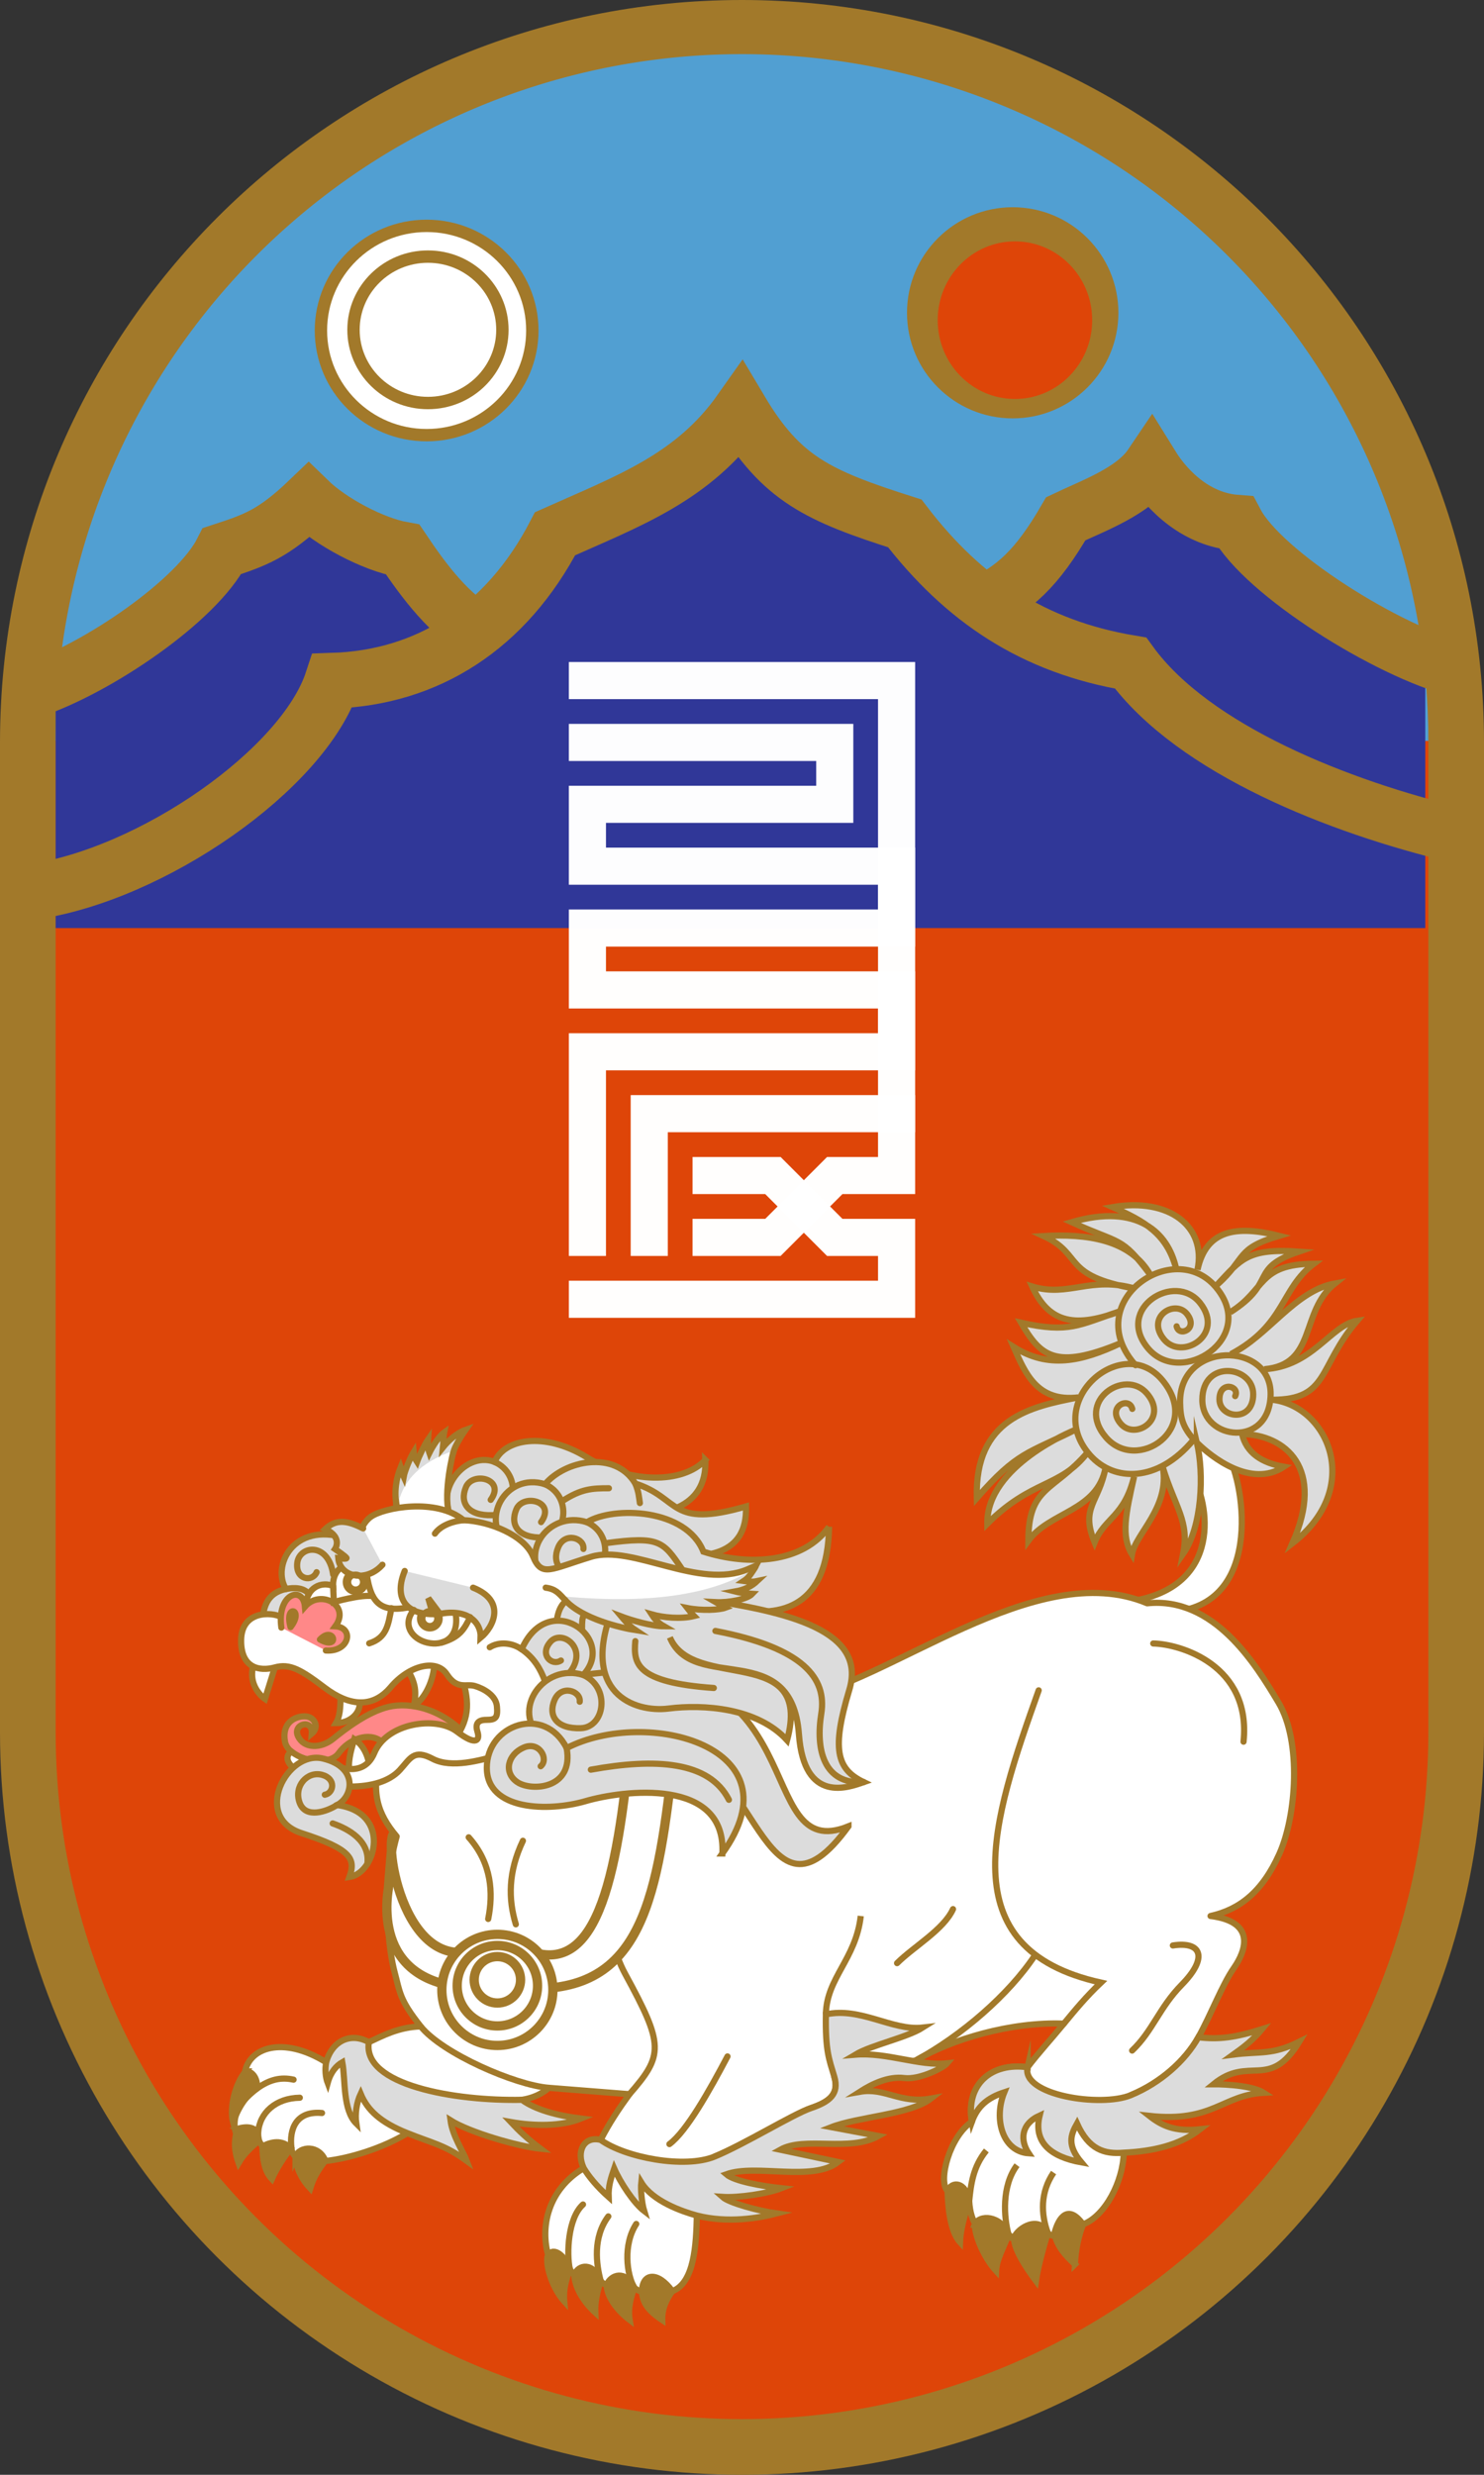 <?xml version="1.0" encoding="UTF-8" standalone="no"?>
<!-- Created with Inkscape (http://www.inkscape.org/) -->

<svg
   xmlns:dc="http://purl.org/dc/elements/1.1/"
   xmlns:cc="http://creativecommons.org/ns#"
   xmlns:rdf="http://www.w3.org/1999/02/22-rdf-syntax-ns#"
   xmlns:svg="http://www.w3.org/2000/svg"
   xmlns="http://www.w3.org/2000/svg"
   xmlns:sodipodi="http://sodipodi.sourceforge.net/DTD/sodipodi-0.dtd"
   xmlns:inkscape="http://www.inkscape.org/namespaces/inkscape"
   width="480"
   height="800"
   viewBox="0 0 480 800"
   id="svg2"
   version="1.1"
   inkscape:version="0.91 r13725"
   sodipodi:docname="Mn coa govisümber aimag.svg">
  <rect x="0" y="0" width="480" height="800" fill="#333333" stroke="none"/>
  <title
     id="title4866">Coat of Arms of Govisümber Aimag</title>
  <defs
     id="defs4">
    <clipPath
       clipPathUnits="userSpaceOnUse"
       id="clipPath4711">
      <path
         style="fill:none;fill-rule:evenodd;stroke:#000000;stroke-width:1px;stroke-linecap:butt;stroke-linejoin:miter;stroke-opacity:1"
         d="m 205.291,610.37 c 115.556,1.693 60.952,-3.81 60.952,-3.81 0,0 31.746,-38.519 32.169,-42.328 0.423,-3.81 -20.317,-108.783 -20.317,-108.783 l -156.614,-5.503 -57.143,65.608 17.778,79.153 45.503,42.751 z"
         id="path4713"
         inkscape:connector-curvature="0" />
    </clipPath>
  </defs>
  <sodipodi:namedview
     id="base"
     pagecolor="#ffffff"
     bordercolor="#666666"
     borderopacity="1.0"
     inkscape:pageopacity="0.0"
     inkscape:pageshadow="2"
     inkscape:zoom="0.83526989"
     inkscape:cx="270.29127"
     inkscape:cy="279.34661"
     inkscape:document-units="px"
     inkscape:current-layer="layer13"
     showgrid="false"
     units="px"
     borderlayer="true"
     inkscape:showpageshadow="false"
     inkscape:object-nodes="true"
     inkscape:snap-nodes="true"
     inkscape:snap-global="false"
     inkscape:snap-grids="false"
     inkscape:snap-to-guides="false"
     inkscape:window-width="1408"
     inkscape:window-height="915"
     inkscape:window-x="304"
     inkscape:window-y="37"
     inkscape:window-maximized="0"
     inkscape:snap-smooth-nodes="true"
     inkscape:snap-intersection-paths="false"
     inkscape:object-paths="false"
     showguides="false" />
  <g
     inkscape:groupmode="layer"
     id="layer2"
     inkscape:label="outline"
     style="display:inline;opacity:1"
     sodipodi:insensitive="true">
    <path
       style="color:#000000;clip-rule:nonzero;display:inline;overflow:visible;visibility:visible;opacity:1;isolation:auto;mix-blend-mode:normal;color-interpolation:sRGB;color-interpolation-filters:linearRGB;solid-color:#000000;solid-opacity:1;fill:#de4508;fill-opacity:1;fill-rule:evenodd;stroke:#a2792a;stroke-width:18;stroke-linecap:butt;stroke-linejoin:miter;stroke-miterlimit:4;stroke-dasharray:none;stroke-dashoffset:0;stroke-opacity:1;color-rendering:auto;image-rendering:auto;shape-rendering:auto;text-rendering:auto;enable-background:accumulate"
       d="m 471,240 c 0,-127.578 -103.422,-231 -231,-231 C 112.422,9 9,112.422 9,240 l 0,320 c 10e-6,82.528 44.028,158.788 115.5,200.052 71.472,41.264 159.528,41.264 231,10e-5 71.472,-41.264 115.5,-117.524 115.5,-200.052 z"
       id="ellipse4149"
       inkscape:connector-curvature="0"
       sodipodi:nodetypes="csscsscc" />
  </g>
  <g
     inkscape:groupmode="layer"
     id="layer3"
     inkscape:label="sky"
     style="display:inline;opacity:1"
     sodipodi:insensitive="true">
    <path
       sodipodi:open="true"
       d="M 18,239.5 A 222,222 0 0 1 240,17.5 222,222 0 0 1 462,239.5"
       sodipodi:end="0"
       sodipodi:start="3.1415927"
       sodipodi:ry="222"
       sodipodi:rx="222.00002"
       sodipodi:cy="239.50002"
       sodipodi:cx="240"
       sodipodi:type="arc"
       style="color:#000000;clip-rule:nonzero;display:inline;overflow:visible;visibility:visible;opacity:1;isolation:auto;mix-blend-mode:normal;color-interpolation:sRGB;color-interpolation-filters:linearRGB;solid-color:#000000;solid-opacity:1;fill:#519fd2;fill-opacity:1;fill-rule:evenodd;stroke:none;stroke-width:18;stroke-linecap:butt;stroke-linejoin:miter;stroke-miterlimit:4;stroke-dasharray:none;stroke-dashoffset:0;stroke-opacity:1;color-rendering:auto;image-rendering:auto;shape-rendering:auto;text-rendering:auto;enable-background:accumulate"
       id="path4152" />
  </g>
  <g
     inkscape:groupmode="layer"
     id="layer4"
     inkscape:label="mountains"
     style="display:inline"
     sodipodi:insensitive="true">
    <path
       style="fill:#303798;fill-opacity:1;fill-rule:evenodd;stroke:none;stroke-width:1px;stroke-linecap:butt;stroke-linejoin:miter;stroke-opacity:1"
       d="m 18,300 443,0 0,-80.19 -89.095,-65.524 -53.333,40 -82.381,-58.095 c 0,0 -80,64.762 -82.381,64.762 -2.381,0 -54.286,-39.048 -54.286,-39.048 L 18,226.19 Z"
       id="path4245"
       inkscape:connector-curvature="0"
       sodipodi:nodetypes="ccccccsccc" />
    <path
       style="fill:none;fill-rule:evenodd;stroke:#a2792a;stroke-width:18;stroke-linecap:butt;stroke-linejoin:miter;stroke-miterlimit:6;stroke-dasharray:none;stroke-opacity:1"
       d="m 156.279,204.963 c -10.851,-5.963 -18.976,-16.852 -25.997,-27.288 -9.574,-1.704 -23.238,-8.934 -30.472,-15.963 -11.351,10.874 -17.294,12.92 -27.969,16.411 -8.035,15.886 -39.998,37.907 -62.049,45.226"
       id="path4158"
       inkscape:connector-curvature="0"
       sodipodi:nodetypes="ccccc" />
    <path
       style="fill:none;fill-rule:evenodd;stroke:#a2792a;stroke-width:18;stroke-linecap:butt;stroke-linejoin:miter;stroke-miterlimit:6;stroke-dasharray:none;stroke-opacity:1"
       d="m 10.108,288.358 c 39.148,-5.538 88.048,-39.768 97.41,-68.308 30.835,-0.968 56.278,-17.186 72.031,-47.523 23.829,-10.649 44.702,-18.121 60.021,-39.845 13.191,22.15 24.995,27.565 53.08,36.51 19.067,24.873 41.726,39.916 73.03,45.152 20.425,28.114 67.933,46.606 105.379,55.552"
       id="path4154"
       inkscape:connector-curvature="0"
       sodipodi:nodetypes="ccccccc" />
    <ellipse
       style="color:#000000;clip-rule:nonzero;display:inline;overflow:visible;visibility:visible;opacity:1;isolation:auto;mix-blend-mode:normal;color-interpolation:sRGB;color-interpolation-filters:linearRGB;solid-color:#000000;solid-opacity:1;fill:#ffffff;fill-opacity:1;fill-rule:evenodd;stroke:#a2792a;stroke-width:4;stroke-linecap:butt;stroke-linejoin:miter;stroke-miterlimit:4;stroke-dasharray:none;stroke-dashoffset:0;stroke-opacity:1;color-rendering:auto;image-rendering:auto;shape-rendering:auto;text-rendering:auto;enable-background:accumulate"
       id="path4167"
       cx="137.995"
       cy="106.84"
       rx="34.19"
       ry="33.83" />
    <ellipse
       ry="34.129"
       rx="34.188"
       cy="101.117"
       cx="327.556"
       id="ellipse4171"
       style="color:#000000;clip-rule:nonzero;display:inline;overflow:visible;visibility:visible;opacity:1;isolation:auto;mix-blend-mode:normal;color-interpolation:sRGB;color-interpolation-filters:linearRGB;solid-color:#000000;solid-opacity:1;fill:#a2792a;fill-opacity:1;fill-rule:evenodd;stroke:none;stroke-width:0.963;stroke-linecap:butt;stroke-linejoin:miter;stroke-miterlimit:4;stroke-dasharray:none;stroke-dashoffset:0;stroke-opacity:1;color-rendering:auto;image-rendering:auto;shape-rendering:auto;text-rendering:auto;enable-background:accumulate" />
    <ellipse
       ry="25.472"
       rx="24.984"
       cy="103.5"
       cx="328.283"
       id="ellipse4173"
       style="color:#000000;clip-rule:nonzero;display:inline;overflow:visible;visibility:visible;opacity:1;isolation:auto;mix-blend-mode:normal;color-interpolation:sRGB;color-interpolation-filters:linearRGB;solid-color:#000000;solid-opacity:1;fill:#de4508;fill-opacity:1;fill-rule:evenodd;stroke:none;stroke-width:1px;stroke-linecap:butt;stroke-linejoin:miter;stroke-miterlimit:4;stroke-dasharray:none;stroke-dashoffset:0;stroke-opacity:1;color-rendering:auto;image-rendering:auto;shape-rendering:auto;text-rendering:auto;enable-background:accumulate" />
    <ellipse
       style="color:#000000;clip-rule:nonzero;display:inline;overflow:visible;visibility:visible;opacity:1;isolation:auto;mix-blend-mode:normal;color-interpolation:sRGB;color-interpolation-filters:linearRGB;solid-color:#000000;solid-opacity:1;fill:none;fill-opacity:1;fill-rule:evenodd;stroke:#a2792a;stroke-width:4;stroke-linecap:butt;stroke-linejoin:miter;stroke-miterlimit:4;stroke-dasharray:none;stroke-dashoffset:0;stroke-opacity:1;color-rendering:auto;image-rendering:auto;shape-rendering:auto;text-rendering:auto;enable-background:accumulate"
       id="path4169"
       cx="138.421"
       cy="106.615"
       rx="24.081"
       ry="23.665" />
    <path
       sodipodi:nodetypes="ccccc"
       inkscape:connector-curvature="0"
       id="path4156"
       d="m 317.175,195.426 c 10.836,-5.116 18.191,-11.548 27.552,-27.735 8.936,-4.26 21.894,-8.845 27.639,-17.364 5.532,8.945 15.055,17.663 27.436,18.616 8.723,16.4 49.12,41.684 71.886,47.434"
       style="fill:none;fill-rule:evenodd;stroke:#a2792a;stroke-width:18;stroke-linecap:butt;stroke-linejoin:miter;stroke-miterlimit:6;stroke-dasharray:none;stroke-opacity:1" />
  </g>
  <g
     inkscape:groupmode="layer"
     id="layer5"
     inkscape:label="text"
     sodipodi:insensitive="true"
     style="display:inline">
    <path
       style="opacity:0.99;fill:none;fill-rule:evenodd;stroke:#ffffff;stroke-width:12;stroke-linecap:square;stroke-linejoin:miter;stroke-miterlimit:4;stroke-dasharray:none;stroke-opacity:1"
       d="m 190,220 100,0 0,160 -20,0 L 250,400 l -20,0"
       id="path4250"
       inkscape:connector-curvature="0"
       sodipodi:nodetypes="cccccc" />
    <path
       style="opacity:0.99;fill:none;fill-rule:evenodd;stroke:#ffffff;stroke-width:12;stroke-linecap:square;stroke-linejoin:miter;stroke-miterlimit:4;stroke-dasharray:none;stroke-opacity:1"
       d="m 190,240 80,0 0,20 -80,0 0,20 100,0 0,20 -100,0 0,20 100,0 0,20 -100,0 L 190,400"
       id="path4252"
       inkscape:connector-curvature="0"
       sodipodi:nodetypes="ccccccccccccc" />
    <path
       style="opacity:0.99;fill:none;fill-rule:evenodd;stroke:#ffffff;stroke-width:12;stroke-linecap:square;stroke-linejoin:miter;stroke-miterlimit:4;stroke-dasharray:none;stroke-opacity:1"
       d="m 210,400 0,-40 80,0"
       id="path4254"
       inkscape:connector-curvature="0"
       sodipodi:nodetypes="ccc" />
    <path
       style="opacity:0.99;fill:none;fill-rule:evenodd;stroke:#ffffff;stroke-width:12;stroke-linecap:square;stroke-linejoin:miter;stroke-miterlimit:4;stroke-dasharray:none;stroke-opacity:1"
       d="m 230,380 20,0 20,20 20,0 0,20 -100,0"
       id="path4256"
       inkscape:connector-curvature="0"
       sodipodi:nodetypes="cccccc" />
  </g>
  <g
     inkscape:groupmode="layer"
     id="layer7"
     inkscape:label="lion"
     style="display:inline">
    <g
       inkscape:groupmode="layer"
       id="layer16"
       inkscape:label="tail"
       style="display:inline;opacity:1"
       sodipodi:insensitive="true">
      <path
         style="display:inline;opacity:1;fill:#ffffff;fill-opacity:1;fill-rule:evenodd;stroke:#a2792a;stroke-width:2;stroke-linecap:butt;stroke-linejoin:miter;stroke-miterlimit:4;stroke-dasharray:none;stroke-opacity:1"
         d="m 379.922,520.953 c 29.387,-2.842 22.387,-43.837 16.506,-51.775 -5.881,-7.939 -15.615,0.434 -10.677,8.066 4.939,7.632 10.636,35.933 -20.474,40.462"
         id="path4614"
         inkscape:connector-curvature="0"
         sodipodi:nodetypes="czzc" />
      <path
         style="display:inline;opacity:1;fill:#dcdcdc;fill-opacity:1;fill-rule:evenodd;stroke:#a2792a;stroke-width:2;stroke-linecap:butt;stroke-linejoin:miter;stroke-miterlimit:10;stroke-dasharray:none;stroke-opacity:1"
         d="m 387.122,466.317 c 4.714,4.714 17.566,14.815 28.148,7.831 -7.196,-1.27 -12.063,-4.444 -13.545,-10.582 13.968,0.212 27.09,11.005 16.296,35.344 23.069,-17.778 11.726,-44.308 -6.475,-46.424 18.413,0 14.729,-10.719 27.428,-25.534 -8.466,1.27 -14.392,14.815 -30.053,15.661 17.143,-1.481 11.429,-18.624 22.857,-27.725 -12.91,2.328 -21.587,16.931 -33.651,22.857 17.778,-9.524 15.931,-21.004 26.821,-29.228 -18.231,0.13 -15.392,8.487 -27.032,15.683 15.42,-9.772 5.808,-14.053 22.195,-19.599 -16.555,-1.155 -18.76,2.498 -26.428,10.71 9.669,-8.677 5.823,-11.638 20.051,-15.825 -13.804,-3.44 -23.57,-2.019 -26.4,10.958 2.866,-13.968 -9.097,-23.377 -27.457,-20.242 10.493,4.641 17.411,8.616 20.473,19.607 -2.551,-11.271 -12.38,-20.982 -33.716,-14.731 15.906,7.281 15.938,4.36 25.462,17.059 -6.561,-11.64 -20.946,-13.363 -34.515,-12.572 13.039,6.011 5.52,12.784 29.647,17.016 -14.603,-4.233 -21.508,2.89 -33.36,-0.708 5.079,11.005 12.831,13.829 28.069,8.115 -12.91,4.233 -16.006,7.081 -31.673,3.595 6.223,10.615 10.933,15.452 32.308,6.563 -12.91,6.138 -23.55,8.305 -34.709,1.27 3.698,8.363 7.535,17.917 20.952,16.296 -15.476,3.023 -33.566,6.744 -32.864,32.548 13.056,-14.946 16.542,-14.426 31.595,-21.939 0,0 -28.507,11.387 -28.207,30.243 14.367,-14.367 23.64,-11.666 32.32,-22.89 -10.925,12.571 -19.039,10.725 -19.039,28.384 6.959,-9.503 22.353,-9.493 24.985,-23.665 -2.156,11.418 -8.245,12.846 -3.55,24.192 3.198,-7.959 9.635,-8.223 12.78,-21.307 -2.718,11.98 -4.295,19.275 -0.697,25.201 1.058,-6.561 12.308,-15.211 9.98,-28.121 4.021,13.122 8.677,17.355 6.561,27.937 6.138,-8.677 6.839,-25.802 4.444,-35.979 z"
         id="path4616"
         inkscape:connector-curvature="0"
         sodipodi:nodetypes="ccccccccccccccccccccccccccccccccccccccc" />
      <path
         style="display:inline;opacity:1;fill:none;fill-rule:evenodd;stroke:#a2792a;stroke-width:2;stroke-linecap:round;stroke-linejoin:miter;stroke-miterlimit:5.44;stroke-dasharray:none;stroke-opacity:1"
         d="m 380.586,428.745 c 0.742,3.605 7.151,0.859 3.351,-3.97 -3.8,-4.829 -13.308,0.754 -7.567,8.049 5.741,7.295 19.971,-1.241 11.826,-11.591 -8.144,-10.35 -27.636,1.764 -16.876,14.612 10.76,12.848 35.758,-3.401 21.966,-19.76 -13.792,-16.359 -44.094,4.968 -25.982,25.232"
         id="path4354-5"
         inkscape:connector-curvature="0"
         sodipodi:nodetypes="czzzzzc" />
      <path
         sodipodi:nodetypes="czzzzsc"
         inkscape:connector-curvature="0"
         id="path4356-0"
         d="m 399.515,451.304 c 1.646,-3.292 -5.088,-5.097 -5.088,1.048 0,6.145 10.925,7.637 10.925,-1.646 0,-9.283 -16.462,-11.374 -16.462,1.796 0,13.17 21.751,15.703 22.087,-1.682 0.336,-17.385 -29.569,-17.323 -29.27,2.58 0.075,4.976 0.804,7.96 4.741,12.298"
         style="display:inline;opacity:1;fill:none;fill-rule:evenodd;stroke:#a2792a;stroke-width:2;stroke-linecap:round;stroke-linejoin:miter;stroke-miterlimit:5.44;stroke-dasharray:none;stroke-opacity:1" />
      <path
         sodipodi:nodetypes="czzzzsc"
         inkscape:connector-curvature="0"
         id="path4356-4-9"
         d="m 366.237,455.434 c -1.048,-4.184 -8.413,-0.65 -3.725,4.813 4.688,5.464 15.541,-1.544 8.458,-9.798 -7.082,-8.255 -23.316,2.445 -13.268,14.156 10.048,11.711 31.321,-2.631 18.356,-18.346 -12.965,-15.715 -38.928,6.656 -23.477,24.126 7.726,8.735 21.957,8.887 33.387,-4.883"
         style="display:inline;opacity:1;fill:none;fill-rule:evenodd;stroke:#a2792a;stroke-width:2;stroke-linecap:round;stroke-linejoin:miter;stroke-miterlimit:5.44;stroke-dasharray:none;stroke-opacity:1" />
    </g>
    <g
       inkscape:groupmode="layer"
       id="layer13"
       inkscape:label="lion"
       style="display:inline;opacity:1"
       sodipodi:insensitive="true">
      <path
         style="fill:#ffffff;fill-opacity:1;fill-rule:evenodd;stroke:#a2792a;stroke-width:2;stroke-linecap:butt;stroke-linejoin:round;stroke-miterlimit:5.44;stroke-dasharray:none;stroke-opacity:1"
         d="m 256.032,549.524 c 31.112,-5.011 78.84,-46.482 115.031,-31.244 21.587,-2.222 34.98,19.53 42.476,32.1 7.496,12.571 5.787,36.597 0.268,48.904 -5.519,12.308 -12.888,17.99 -22.257,20.081 14.8,1.846 11.411,11.252 7.573,16.766 -3.838,5.514 -7.336,14.938 -11.515,22.441 -4.178,7.503 -12.22,14.761 -21.905,18.73 l -2.222,18.571 c -0.224,9.316 -5.991,20.481 -13.175,23.175 0,0 -8.14,6.138 -11.395,2.771 0,0 -10.263,3.667 -12.732,0.412 0,0 -11.808,4.249 -12.69,-10.709 l -6.992,-3.268 c -3.236,-3.191 0.741,-17.757 7.857,-22.381 -2.053,-12.149 6.364,-19.242 18.016,-17.619 3.283,-4.354 7.761,-9.248 11.741,-14.093 -17.173,-0.673 -36.36,5.062 -47.92,11.908 l -26.349,5.2 c 1.682,5.658 -1.556,8.149 -7.46,10.159 -5.904,2.009 -21.585,11.745 -31.27,15.714 l -5.714,19.048 c -0.224,9.316 -0.753,21.751 -7.937,24.444 0,0 -9.088,2.171 -12.342,-1.196 0,0 -8.363,1.126 -10.832,-2.129 0,0 -7.523,1.392 -9.992,-3.883 l -6.833,-3.902 c -2.918,-9.54 -0.211,-21.804 11.349,-28.651 l 5.476,-9.127 c 2.682,-5.315 6.034,-10.29 9.302,-14.773 0,0 -15.326,-1.194 -26.123,-2.068 0,0 -2.821,2.979 -8.657,3.877 l -37.039,10.775 c -8.081,4.939 -18.968,8.193 -26.264,8.979 -3.66,-0.648 -10.892,1.07 -11.224,-4.153 -5.928,-0.451 -10.877,1.855 -10.775,-5.051 0,0 -7.604,1.853 -7.632,-2.525 -0.028,-4.378 2.245,-7.801 7.183,-11.617 l -3.816,-5.387 c 1.347,-7.745 12.122,-11.897 26.264,-3.143 l 13.805,-6.51 c 4.377,-2.02 9.585,-4.873 16.769,-5.097 -6.963,-8.728 -6.714,-11.137 -8.46,-17.592 -1.746,-6.455 -4.396,-25.613 0.683,-43.814 -6.186,-7.35 -8.581,-14.234 -4.989,-26.805"
         id="path4349"
         inkscape:connector-curvature="0"
         sodipodi:nodetypes="ccsscssccccccccccccsccccccccccccccccsccccczcc" />
      <path
         style="display:inline;fill:#dcdcdc;fill-opacity:1;fill-rule:evenodd;stroke:#a2792a;stroke-width:2;stroke-linecap:butt;stroke-linejoin:miter;stroke-miterlimit:10;stroke-dasharray:none;stroke-opacity:1"
         d="m 119.31,660.15 c -2.245,13.918 27.948,19.081 49.497,18.632 4.265,3.143 11.355,5.096 19.081,6.061 -6.285,2.549 -15.04,2.469 -22.672,1.122 2.732,2.918 5.314,5.362 9.653,8.642 -7.185,-0.708 -23.008,-5.3 -29.156,-9.193 0.665,5.089 4.19,10.277 5.261,13.12 -7.043,-5.114 -10.512,-5.513 -19.205,-8.978 -8.693,-3.464 -12.921,-7.417 -15.116,-12.721 -1.308,2.806 -1.876,6.467 -1.406,9.615 -4.426,-4.395 -3.465,-13.961 -4.522,-19.812 -1.86,1.072 -3.745,3.054 -4.738,6.703 -0.705,-1.874 -0.931,-4.493 -0.483,-6.682 1.796,-6.734 7.745,-9.877 13.805,-6.51 z"
         id="path4478"
         inkscape:connector-curvature="0"
         sodipodi:nodetypes="ccccccczcccccc" />
      <path
         style="display:inline;fill:none;fill-rule:evenodd;stroke:#a2792a;stroke-width:2;stroke-linecap:round;stroke-linejoin:miter;stroke-miterlimit:5.44;stroke-dasharray:none;stroke-opacity:1"
         d="m 94.281,694.383 c -0.786,-6.061 1.459,-12.122 9.877,-11.336"
         id="path4181"
         inkscape:connector-curvature="0"
         sodipodi:nodetypes="cc" />
      <path
         sodipodi:nodetypes="cccc"
         inkscape:connector-curvature="0"
         id="path4189"
         d="m 76.846,688.15 c -1.349,4.048 -0.945,7.484 0.324,11.056 1.825,-3.095 3.823,-4.782 6.283,-7.004 0.714,-5.556 -4.544,-4.687 -6.608,-4.052 z"
         style="display:inline;fill:#a2792a;fill-opacity:1;fill-rule:evenodd;stroke:#a2792a;stroke-width:2;stroke-linecap:butt;stroke-linejoin:miter;stroke-miterlimit:5.44;stroke-dasharray:none;stroke-opacity:1" />
      <path
         style="display:inline;fill:#a2792a;fill-opacity:1;fill-rule:evenodd;stroke:#a2792a;stroke-width:2;stroke-linecap:butt;stroke-linejoin:miter;stroke-miterlimit:5.44;stroke-dasharray:none;stroke-opacity:1"
         d="m 84.862,693.864 c 0.11,3.823 0.57,7.904 3.074,10.522 1.601,-3.6 3.767,-6.802 6.115,-9.922 -2.765,-2.918 -6.396,-2.133 -9.189,-0.6 z"
         id="path4191"
         inkscape:connector-curvature="0"
         sodipodi:nodetypes="cccc" />
      <path
         sodipodi:nodetypes="cccc"
         inkscape:connector-curvature="0"
         id="path4193"
         d="m 95.581,697.063 c 0.11,3.823 2.253,7.736 4.758,10.354 1.152,-3.769 2.532,-5.848 4.88,-8.968 -1.979,-5.107 -8.248,-4.77 -9.638,-1.385 z"
         style="display:inline;fill:#a2792a;fill-opacity:1;fill-rule:evenodd;stroke:#a2792a;stroke-width:2;stroke-linecap:butt;stroke-linejoin:miter;stroke-miterlimit:5.44;stroke-dasharray:none;stroke-opacity:1" />
      <path
         style="display:inline;fill:#dcdcdc;fill-opacity:1;fill-rule:evenodd;stroke:#a2792a;stroke-width:2;stroke-linecap:butt;stroke-linejoin:miter;stroke-miterlimit:10;stroke-dasharray:none;stroke-opacity:1"
         d="m 231.111,697.143 c -9.685,3.969 -28.889,0.317 -36.825,-5.397 -5.387,-1.347 -8.033,3.707 -5.476,9.127 1.568,2.649 4.353,6.037 8.058,9.336 -0.151,-3.543 0.764,-6.188 1.796,-9.204 1.984,4.524 6.36,11.181 9.693,13.72 -0.794,-2.619 -1.177,-7.009 -0.939,-9.231 3.651,6.032 13.058,9.347 17.979,10.696 10.102,2.582 20.195,0.786 25.807,-0.673 -5.612,-0.786 -15.309,-3.338 -17.553,-5.358 5.163,0.337 14.465,-1.007 19.067,-2.803 -6.285,-0.673 -15.216,-2.254 -17.797,-4.499 9.692,-3.495 27.718,2.546 36.19,-3.968 l -18.73,-3.968 c 7.946,-4.439 22.318,0.831 31.746,-4.444 l -15.238,-2.857 c 8.642,-3.367 25.592,-4.082 32.214,-9.245 -9.989,1.796 -14.814,-3.643 -23.008,-2.184 4.041,-2.582 9.283,-5.079 14.363,-4.444 5.079,0.635 12.769,-3.415 13.891,-4.762 -9.032,0.979 -19.485,-3.634 -29.717,-2.794 5.275,-3.143 16.649,-5.5 21.812,-8.755 -9.765,1.122 -20.091,-6.734 -31.315,-4.265 -0.197,11.81 1.03,14.441 2.712,20.099 1.682,5.658 -1.556,8.149 -7.46,10.159 -5.904,2.009 -21.585,11.745 -31.27,15.714"
         id="path4199"
         inkscape:connector-curvature="0"
         sodipodi:nodetypes="ccccccccccccccccccsccccssc" />
      <path
         style="display:inline;fill:none;fill-rule:evenodd;stroke:#a2792a;stroke-width:2;stroke-linecap:round;stroke-linejoin:miter;stroke-miterlimit:5.44;stroke-dasharray:none;stroke-opacity:1"
         d="m 184.294,733.426 c -1.032,-4.921 -0.643,-16.363 4.278,-20.807"
         id="path4203"
         inkscape:connector-curvature="0"
         sodipodi:nodetypes="cc" />
      <path
         style="display:inline;fill:none;fill-rule:evenodd;stroke:#a2792a;stroke-width:2;stroke-linecap:round;stroke-linejoin:miter;stroke-miterlimit:5.44;stroke-dasharray:none;stroke-opacity:1"
         d="m 194.286,737.31 c -1.429,-5.317 -2.608,-14.017 2.472,-20.842"
         id="path4205"
         inkscape:connector-curvature="0"
         sodipodi:nodetypes="cc" />
      <path
         style="display:inline;fill:none;fill-rule:evenodd;stroke:#a2792a;stroke-width:2;stroke-linecap:round;stroke-linejoin:miter;stroke-miterlimit:5.44;stroke-dasharray:none;stroke-opacity:1"
         d="m 205.118,739.439 c -2.381,-4.127 -3.692,-13.779 0.673,-20.525"
         id="path4207"
         inkscape:connector-curvature="0"
         sodipodi:nodetypes="cc" />
      <path
         style="display:inline;fill:#a2792a;fill-opacity:1;fill-rule:evenodd;stroke:#a2792a;stroke-width:2;stroke-linecap:butt;stroke-linejoin:miter;stroke-miterlimit:5.44;stroke-dasharray:none;stroke-opacity:1"
         d="m 177.063,729.524 c -0.525,3.664 1.984,10.613 5.442,14.409 -0.363,-4.049 0.674,-6.994 1.788,-10.507 -1.979,-5.107 -5.84,-7.287 -7.23,-3.902 z"
         id="path4209"
         inkscape:connector-curvature="0"
         sodipodi:nodetypes="cccc" />
      <path
         sodipodi:nodetypes="cccc"
         inkscape:connector-curvature="0"
         id="path4211"
         d="m 185.769,735.315 c 0.11,3.823 2.652,8.449 6.78,12.253 -0.159,-3.413 0.624,-6.746 1.737,-10.259 -2.428,-6.117 -7.127,-5.379 -8.517,-1.994 z"
         style="display:inline;fill:#a2792a;fill-opacity:1;fill-rule:evenodd;stroke:#a2792a;stroke-width:2;stroke-linecap:butt;stroke-linejoin:miter;stroke-miterlimit:5.44;stroke-dasharray:none;stroke-opacity:1" />
      <path
         style="display:inline;fill:#a2792a;fill-opacity:1;fill-rule:evenodd;stroke:#a2792a;stroke-width:2;stroke-linecap:butt;stroke-linejoin:miter;stroke-miterlimit:5.44;stroke-dasharray:none;stroke-opacity:1"
         d="m 196.208,738.623 c 0.11,3.823 3.477,8.303 7.447,11.313 -0.636,-3.811 0.35,-6.984 1.463,-10.497 -2.821,-5.724 -7.52,-4.201 -8.91,-0.816 z"
         id="path4213"
         inkscape:connector-curvature="0"
         sodipodi:nodetypes="cccc" />
      <path
         sodipodi:nodetypes="ccccc"
         inkscape:connector-curvature="0"
         id="path4215"
         d="m 207.653,740.549 c 0.11,3.823 2.03,6.412 6.555,9.422 -0.147,-3.713 1.466,-6.946 3.253,-9.336 -4.673,-6.453 -9.652,-5.884 -9.808,-0.086 z"
         style="display:inline;fill:#a2792a;fill-opacity:1;fill-rule:evenodd;stroke:#a2792a;stroke-width:2;stroke-linecap:butt;stroke-linejoin:miter;stroke-miterlimit:5.44;stroke-dasharray:none;stroke-opacity:1" />
      <path
         style="display:inline;fill:#dcdcdc;fill-opacity:1;fill-rule:evenodd;stroke:#a2792a;stroke-width:2;stroke-linecap:butt;stroke-linejoin:miter;stroke-miterlimit:10;stroke-dasharray:none;stroke-opacity:1"
         d="m 332.37,668.255 c -11.652,-1.623 -20.069,5.47 -18.016,17.619 1.814,-5.079 5.17,-7.779 10.476,-9.524 -3.494,8.577 -0.614,19.113 7.899,19.732 -2.69,-4.019 -2.728,-9.362 3.542,-12.219 -2.143,8.81 3.82,13.403 13.503,15.149 -4.603,-5.476 -3.558,-8.755 -1.415,-12.564 3.81,8.413 8.773,9.982 15.122,9.426 9.308,-0.434 18.005,-2.355 24.696,-7.569 -8.256,0.883 -12.451,-1.204 -16.442,-4.336 20.511,2.229 23.673,-6.75 36.984,-7.46 -4.444,-2.857 -16.252,-2.753 -16.252,-2.753 11.647,-9.514 18.047,2.154 27.786,-13.74 -8.95,4.433 -12.728,3.016 -21.339,4.148 3.259,-2.329 6.399,-4.726 9.294,-8.22 -8.812,2.759 -13.994,3.391 -20.6,2.628 -4.178,7.503 -12.22,14.761 -21.905,18.73 -9.685,3.969 -35.397,-1e-5 -33.333,-9.048 z"
         id="path4241"
         inkscape:connector-curvature="0"
         sodipodi:nodetypes="cccccccccccccccccc" />
      <path
         sodipodi:nodetypes="cc"
         inkscape:connector-curvature="0"
         id="path4246"
         d="m 313.489,711.522 c 0.556,-5.556 1.262,-11.125 5.548,-16.363"
         style="display:inline;fill:none;fill-rule:evenodd;stroke:#a2792a;stroke-width:2;stroke-linecap:butt;stroke-linejoin:miter;stroke-miterlimit:5.44;stroke-dasharray:none;stroke-opacity:1" />
      <path
         sodipodi:nodetypes="cc"
         inkscape:connector-curvature="0"
         id="path4248"
         d="m 326.179,722.231 c -1.429,-5.317 -2.302,-15.484 2.778,-22.31"
         style="display:inline;fill:none;fill-rule:evenodd;stroke:#a2792a;stroke-width:2;stroke-linecap:butt;stroke-linejoin:miter;stroke-miterlimit:5.44;stroke-dasharray:none;stroke-opacity:1" />
      <path
         sodipodi:nodetypes="cc"
         inkscape:connector-curvature="0"
         id="path4251"
         d="m 338.911,721.819 c -2.222,-6.032 -2.494,-13.088 1.871,-19.517"
         style="display:inline;fill:none;fill-rule:evenodd;stroke:#a2792a;stroke-width:2;stroke-linecap:butt;stroke-linejoin:miter;stroke-miterlimit:5.44;stroke-dasharray:none;stroke-opacity:1" />
      <path
         sodipodi:nodetypes="cccc"
         inkscape:connector-curvature="0"
         id="path4253"
         d="m 306.497,708.255 c 0.11,3.823 0.555,12.756 4.014,16.552 0.113,-3.414 1.232,-8.205 2.978,-13.284 -1.027,-6.218 -5.602,-6.652 -6.992,-3.268 z"
         style="display:inline;fill:#a2792a;fill-opacity:1;fill-rule:evenodd;stroke:#a2792a;stroke-width:2;stroke-linecap:butt;stroke-linejoin:miter;stroke-miterlimit:5.44;stroke-dasharray:none;stroke-opacity:1" />
      <path
         style="display:inline;fill:#a2792a;fill-opacity:1;fill-rule:evenodd;stroke:#a2792a;stroke-width:2;stroke-linecap:butt;stroke-linejoin:miter;stroke-miterlimit:5.44;stroke-dasharray:none;stroke-opacity:1"
         d="m 315.281,719.125 c 0.11,3.823 3.005,10.672 6.895,14.952 0.158,-3.891 2.889,-8.333 4.003,-11.846 -2.428,-6.117 -9.508,-6.49 -10.898,-3.106 z"
         id="path4255"
         inkscape:connector-curvature="0"
         sodipodi:nodetypes="cccc" />
      <path
         sodipodi:nodetypes="cccc"
         inkscape:connector-curvature="0"
         id="path4257"
         d="m 327.938,723.384 c 0.11,3.823 3.716,9.334 7.129,13.932 0.634,-4.525 2.731,-11.984 3.844,-15.497 -2.821,-5.724 -9.583,-1.82 -10.973,1.565 z"
         style="display:inline;fill:#a2792a;fill-opacity:1;fill-rule:evenodd;stroke:#a2792a;stroke-width:2;stroke-linecap:butt;stroke-linejoin:miter;stroke-miterlimit:5.44;stroke-dasharray:none;stroke-opacity:1" />
      <path
         style="display:inline;fill:#a2792a;fill-opacity:1;fill-rule:evenodd;stroke:#a2792a;stroke-width:2;stroke-linecap:butt;stroke-linejoin:miter;stroke-miterlimit:5.44;stroke-dasharray:none;stroke-opacity:1"
         d="m 347.689,731.956 c 0.171,-4.268 0.99,-8.612 2.618,-12.908 -4.673,-6.453 -7.827,-2.63 -9.278,2.974 1.009,4.255 3.406,6.923 6.661,9.934 z"
         id="path4259"
         inkscape:connector-curvature="0"
         sodipodi:nodetypes="cccc" />
      <path
         style="display:inline;fill:none;fill-rule:evenodd;stroke:#a2792a;stroke-width:2;stroke-linecap:round;stroke-linejoin:miter;stroke-miterlimit:5.44;stroke-dasharray:none;stroke-opacity:1"
         d="m 235.308,664.76 c -5.724,10.853 -13.218,24.227 -18.779,28.334"
         id="path4281"
         inkscape:connector-curvature="0"
         sodipodi:nodetypes="cc" />
      <path
         style="display:inline;fill:none;fill-rule:evenodd;stroke:#a2792a;stroke-width:2;stroke-linecap:round;stroke-linejoin:miter;stroke-miterlimit:5.44;stroke-dasharray:none;stroke-opacity:1"
         d="m 335.957,546.424 c -14.858,41.772 -29.233,83.537 20.145,94.466 -4.797,4.555 -8.255,8.739 -11.991,13.272"
         id="path4279"
         inkscape:connector-curvature="0" />
      <path
         style="display:inline;fill:none;fill-rule:evenodd;stroke:#a2792a;stroke-width:2;stroke-linecap:round;stroke-linejoin:miter;stroke-miterlimit:5.44;stroke-dasharray:none;stroke-opacity:1"
         d="m 402.222,563.016 c 2.54,-24.762 -20.476,-31.587 -29.206,-31.746"
         id="path4296"
         inkscape:connector-curvature="0"
         sodipodi:nodetypes="cc" />
      <path
         style="display:inline;opacity:1;fill:none;fill-rule:evenodd;stroke:#a2792a;stroke-width:2;stroke-linecap:round;stroke-linejoin:miter;stroke-miterlimit:5.44;stroke-dasharray:none;stroke-opacity:1"
         d="m 379.365,628.889 c 9.365,-1.429 11.399,4.001 2.91,12.646 -7.366,7.501 -9.418,14.974 -16.085,21.323"
         id="path4283"
         inkscape:connector-curvature="0"
         sodipodi:nodetypes="csc" />
      <path
         style="display:inline;opacity:1;fill:none;fill-rule:evenodd;stroke:#a2792a;stroke-width:2;stroke-linecap:butt;stroke-linejoin:miter;stroke-miterlimit:5.44;stroke-dasharray:none;stroke-opacity:1"
         d="m 296.19,666.07 c 14.921,-8.095 30.159,-21.308 38.571,-34.007"
         id="path4291"
         inkscape:connector-curvature="0"
         sodipodi:nodetypes="cc" />
      <path
         style="display:inline;fill:none;fill-rule:evenodd;stroke:#a2792a;stroke-width:2;stroke-linecap:round;stroke-linejoin:miter;stroke-miterlimit:5.44;stroke-dasharray:none;stroke-opacity:1"
         d="m 201.27,589.524 c -5.079,14.603 -6.865,34.238 0.952,48.571 12.569,23.045 12.449,26.206 1.365,38.878"
         id="path4269"
         inkscape:connector-curvature="0"
         sodipodi:nodetypes="csc" />
      <path
         style="display:inline;opacity:1;fill:none;fill-rule:evenodd;stroke:#a2792a;stroke-width:2;stroke-linecap:round;stroke-linejoin:miter;stroke-miterlimit:5.44;stroke-dasharray:none;stroke-opacity:1"
         d="M 83.506,689.332 C 83.955,682.935 89.23,678.221 96.975,678.108"
         id="path4183"
         inkscape:connector-curvature="0"
         sodipodi:nodetypes="cc" />
      <path
         style="display:inline;opacity:1;fill:none;fill-rule:evenodd;stroke:#a2792a;stroke-width:2;stroke-linecap:round;stroke-linejoin:miter;stroke-miterlimit:5.44;stroke-dasharray:none;stroke-opacity:1"
         d="m 83.057,675.19 c 4.153,-3.03 7.857,-3.816 11.897,-2.918"
         id="path4185"
         inkscape:connector-curvature="0"
         sodipodi:nodetypes="cc" />
      <path
         style="display:inline;opacity:1;fill:#a2792a;fill-opacity:1;fill-rule:evenodd;stroke:#a2792a;stroke-width:2;stroke-linecap:butt;stroke-linejoin:miter;stroke-miterlimit:5.44;stroke-dasharray:none;stroke-opacity:1"
         d="m 79.465,669.578 c -3.413,3.968 -5.31,11.77 -4.041,16.611 1.349,-4.603 4.458,-9.147 7.632,-11.448 0.397,-2.698 -1.528,-5.401 -3.592,-5.163 z"
         id="path4187"
         inkscape:connector-curvature="0"
         sodipodi:nodetypes="cccc" />
      <path
         style="display:inline;opacity:1;fill:none;fill-rule:evenodd;stroke:#a2792a;stroke-width:2;stroke-linecap:butt;stroke-linejoin:miter;stroke-miterlimit:5.44;stroke-dasharray:none;stroke-opacity:1"
         d="m 177.465,674.904 c -10.797,-0.874 -34.423,-11.123 -41.386,-19.852"
         id="path4273"
         inkscape:connector-curvature="0" />
      <path
         style="display:inline;opacity:1;fill:none;fill-rule:evenodd;stroke:#a2792a;stroke-width:2;stroke-linecap:butt;stroke-linejoin:miter;stroke-miterlimit:5.44;stroke-dasharray:none;stroke-opacity:1"
         d="m 278.413,619.365 c -1.587,13.968 -11.087,19.995 -11.283,31.806"
         id="path4474"
         inkscape:connector-curvature="0" />
      <path
         style="display:inline;opacity:1;fill:none;fill-rule:evenodd;stroke:#a2792a;stroke-width:2;stroke-linecap:round;stroke-linejoin:miter;stroke-miterlimit:5.44;stroke-dasharray:none;stroke-opacity:1"
         d="m 308.254,617.143 c -3.057,6.658 -12.608,12.018 -18.095,17.46"
         id="path4285"
         inkscape:connector-curvature="0"
         sodipodi:nodetypes="cc" />
    </g>
    <g
       inkscape:groupmode="layer"
       id="layer17"
       inkscape:label="medallion"
       style="display:inline"
       sodipodi:insensitive="true">
      <path
         style="color:#000000;font-style:normal;font-variant:normal;font-weight:normal;font-stretch:normal;font-size:medium;line-height:normal;font-family:sans-serif;text-indent:0;text-align:start;text-decoration:none;text-decoration-line:none;text-decoration-style:solid;text-decoration-color:#000000;letter-spacing:normal;word-spacing:normal;text-transform:none;direction:ltr;block-progression:tb;writing-mode:lr-tb;baseline-shift:baseline;text-anchor:start;white-space:normal;clip-rule:nonzero;display:inline;overflow:visible;visibility:visible;opacity:1;isolation:auto;mix-blend-mode:normal;color-interpolation:sRGB;color-interpolation-filters:linearRGB;solid-color:#000000;solid-opacity:1;fill:#ffffff;fill-opacity:1;fill-rule:evenodd;stroke:#a2792a;stroke-width:3;stroke-linecap:butt;stroke-linejoin:round;stroke-miterlimit:4;stroke-dasharray:none;stroke-dashoffset:0;stroke-opacity:1;color-rendering:auto;image-rendering:auto;shape-rendering:auto;text-rendering:auto;enable-background:accumulate"
         d="m 217.109,574.148 -14.417,0.075 c -4.987,44.397 -13.929,70.327 -40.312,51.525 -28.766,20.994 -38.045,-25.516 -35.367,-32.486 l -1.408,17.299 c -1.609,10.347 -1.286,35.763 37.354,31.624 41.779,5.387 48.763,-21.659 54.15,-68.038 z"
         id="path4630"
         inkscape:connector-curvature="0"
         sodipodi:nodetypes="ccccccc" />
      <circle
         style="color:#000000;clip-rule:nonzero;display:inline;overflow:visible;visibility:visible;opacity:1;isolation:auto;mix-blend-mode:normal;color-interpolation:sRGB;color-interpolation-filters:linearRGB;solid-color:#000000;solid-opacity:1;fill:#ffffff;fill-opacity:1;fill-rule:evenodd;stroke:#a2792a;stroke-width:3;stroke-linecap:butt;stroke-linejoin:miter;stroke-miterlimit:4;stroke-dasharray:none;stroke-dashoffset:0;stroke-opacity:1;color-rendering:auto;image-rendering:auto;shape-rendering:auto;text-rendering:auto;enable-background:accumulate"
         id="path4628"
         cx="160.874"
         cy="643.259"
         r="17.958" />
      <circle
         r="13"
         cy="641.901"
         cx="160.874"
         id="circle4640"
         style="color:#000000;clip-rule:nonzero;display:inline;overflow:visible;visibility:visible;opacity:1;isolation:auto;mix-blend-mode:normal;color-interpolation:sRGB;color-interpolation-filters:linearRGB;solid-color:#000000;solid-opacity:1;fill:#ffffff;fill-opacity:1;fill-rule:evenodd;stroke:#a2792a;stroke-width:3;stroke-linecap:butt;stroke-linejoin:miter;stroke-miterlimit:4;stroke-dasharray:none;stroke-dashoffset:0;stroke-opacity:1;color-rendering:auto;image-rendering:auto;shape-rendering:auto;text-rendering:auto;enable-background:accumulate" />
      <circle
         style="color:#000000;clip-rule:nonzero;display:inline;overflow:visible;visibility:visible;opacity:1;isolation:auto;mix-blend-mode:normal;color-interpolation:sRGB;color-interpolation-filters:linearRGB;solid-color:#000000;solid-opacity:1;fill:#ffffff;fill-opacity:1;fill-rule:evenodd;stroke:#a2792a;stroke-width:3;stroke-linecap:butt;stroke-linejoin:miter;stroke-miterlimit:4;stroke-dasharray:none;stroke-dashoffset:0;stroke-opacity:1;color-rendering:auto;image-rendering:auto;shape-rendering:auto;text-rendering:auto;enable-background:accumulate"
         id="circle4642"
         cx="160.874"
         cy="639.989"
         r="7.5" />
    </g>
    <g
       inkscape:groupmode="layer"
       id="layer21"
       inkscape:label="head"
       style="display:inline;opacity:1"
       sodipodi:insensitive="true">
      <path
         style="fill:#dcdcdc;fill-opacity:1;fill-rule:evenodd;stroke:#a2792a;stroke-width:2;stroke-linecap:round;stroke-linejoin:miter;stroke-miterlimit:4.24;stroke-dasharray:none;stroke-opacity:1"
         d="m 177.355,511.958 26.243,3.598 -3.81,36.19 -20.431,-2.182"
         id="path4800"
         inkscape:connector-curvature="0" />
      <path
         style="fill:#dcdcdc;fill-opacity:1;fill-rule:evenodd;stroke:#a2792a;stroke-width:2;stroke-linecap:round;stroke-linejoin:miter;stroke-miterlimit:4.24;stroke-dasharray:none;stroke-opacity:1"
         d="m 228.148,471.958 c -7.407,7.831 -24.522,7.621 -38.307,-0.847 -13.784,-8.468 -26.878,-5.926 -29.841,1.481 -10.159,-4.021 -21.799,11.64 -11.429,20.741 10.37,9.101 19.894,-9.524 19.894,-9.524 0,0 60.952,19.894 59.683,-11.852 z"
         id="path4778"
         inkscape:connector-curvature="0"
         sodipodi:nodetypes="czczcc" />
      <path
         style="fill:none;fill-rule:evenodd;stroke:#a2792a;stroke-width:2;stroke-linecap:round;stroke-linejoin:miter;stroke-miterlimit:4.24;stroke-dasharray:none;stroke-opacity:1"
         d="m 160,472.593 c 8.906,3.995 7.008,16.932 -0.772,17.205 -7.78,0.273 -10.68,-3.923 -8.515,-9.09 2.166,-5.167 12.942,-2.638 8.004,4.128"
         id="path4784"
         inkscape:connector-curvature="0"
         sodipodi:nodetypes="czzc" />
      <path
         sodipodi:nodetypes="ccczcc"
         inkscape:connector-curvature="0"
         id="path4780"
         d="m 241.27,486.984 c -24.974,7.196 -21.136,-2.749 -35.767,-7.407 -6.589,-11.007 -22.857,-7.407 -29.206,0.212 -12.698,-4.021 -21.799,11.64 -11.429,20.741 10.37,9.101 20.529,-7.196 20.529,-7.196 0,0 57.143,25.397 55.873,-6.349 z"
         style="fill:#dcdcdc;fill-opacity:1;fill-rule:evenodd;stroke:#a2792a;stroke-width:2;stroke-linecap:round;stroke-linejoin:miter;stroke-miterlimit:4.24;stroke-dasharray:none;stroke-opacity:1" />
      <path
         sodipodi:nodetypes="czzc"
         inkscape:connector-curvature="0"
         id="path4786"
         d="m 176.296,479.788 c 8.906,3.995 7.008,16.932 -0.772,17.205 -7.78,0.273 -10.68,-3.923 -8.515,-9.09 2.166,-5.167 12.942,-2.638 8.004,4.128"
         style="fill:none;fill-rule:evenodd;stroke:#a2792a;stroke-width:2;stroke-linecap:round;stroke-linejoin:miter;stroke-miterlimit:4.037;stroke-dasharray:none;stroke-opacity:1" />
      <path
         style="fill:#dcdcdc;fill-opacity:1;fill-rule:evenodd;stroke:#a2792a;stroke-width:2;stroke-linecap:round;stroke-linejoin:miter;stroke-miterlimit:4.24;stroke-dasharray:none;stroke-opacity:1"
         d="m 268.148,493.545 c -8.466,11.852 -26.004,12.7 -40.635,8.042 -5.53,-13.97 -28.995,-14.815 -37.672,-9.524 -12.698,-4.021 -22.857,10.794 -12.487,19.894 10.37,9.101 25.282,-6.68 25.282,-6.68 6.416,3.717 64.877,39.696 65.512,-11.732 z"
         id="path4782"
         inkscape:connector-curvature="0"
         sodipodi:nodetypes="ccczcc" />
      <path
         sodipodi:nodetypes="ccc"
         style="fill:#ffffff;fill-opacity:1;fill-rule:evenodd;stroke:#a2792a;stroke-width:2;stroke-linecap:round;stroke-linejoin:miter;stroke-miterlimit:4.037;stroke-dasharray:none;stroke-opacity:1"
         d="m 110.15,547.708 c 0,4.444 -0.212,7.196 -1.481,9.312 4.339,0 8.258,-3.11 7.624,-7.343"
         id="path4768"
         inkscape:connector-curvature="0" />
      <path
         inkscape:connector-curvature="0"
         id="path4766"
         d="m 131.852,539.788 c 2.751,4.656 2.751,7.09 2.116,11.429 4.021,-2.222 6.989,-10.094 6.354,-14.327"
         style="fill:#ffffff;fill-opacity:1;fill-rule:evenodd;stroke:#a2792a;stroke-width:2;stroke-linecap:round;stroke-linejoin:miter;stroke-miterlimit:4.037;stroke-dasharray:none;stroke-opacity:1"
         sodipodi:nodetypes="ccc" />
      <path
         style="fill:#ffffff;fill-opacity:1;fill-rule:evenodd;stroke:#a2792a;stroke-width:2;stroke-linecap:round;stroke-linejoin:miter;stroke-miterlimit:4.037;stroke-dasharray:none;stroke-opacity:1"
         d="m 82.328,537.143 c -2.963,7.831 3.386,12.063 3.386,12.063 0,0 3.179,-10.2 3.179,-10.2"
         id="path4764"
         inkscape:connector-curvature="0" />
      <path
         style="fill:#dcdcdc;fill-opacity:1;fill-rule:evenodd;stroke:#a2792a;stroke-width:2;stroke-linecap:round;stroke-linejoin:miter;stroke-miterlimit:4.037;stroke-dasharray:none;stroke-opacity:1"
         d="m 84.868,525.926 c 0,-6.349 1.425,-10.936 7.619,-12.275 -4.55,-7.196 2.116,-21.799 19.259,-16.508 l 2.116,10.794 -23.069,20.529 z"
         id="path4744"
         inkscape:connector-curvature="0"
         sodipodi:nodetypes="cccccc" />
      <path
         style="fill:#ff8888;fill-opacity:1;fill-rule:evenodd;stroke:#a2792a;stroke-width:2;stroke-linecap:round;stroke-linejoin:miter;stroke-miterlimit:4.037;stroke-dasharray:none;stroke-opacity:1"
         d="m 151.852,562.222 c -8.36,-10.053 -19.365,-12.063 -26.138,-10.476 -6.772,1.587 -14.074,7.196 -17.989,10.37 -3.915,3.175 -9.418,3.175 -11.323,-0.847 -1.905,-4.021 4.868,-5.82 4.444,-0.847 2.54,-2.116 0.952,-5.608 -2.328,-5.608 -3.28,0 -7.407,2.222 -6.349,8.148 1.058,5.926 13.968,8.571 17.354,3.81 3.386,-4.762 9.947,-6.984 13.862,-3.81"
         id="path4742"
         inkscape:connector-curvature="0"
         sodipodi:nodetypes="csszczzzc" />
      <path
         inkscape:connector-curvature="0"
         id="path4770"
         d="m 119.568,571.411 c -0.423,-3.704 -1.905,-7.196 -4.974,-9.206 -0.741,2.646 -2.006,6.308 -1.689,10.118"
         style="fill:#ffffff;fill-opacity:1;fill-rule:evenodd;stroke:#a2792a;stroke-width:2;stroke-linecap:round;stroke-linejoin:miter;stroke-miterlimit:4.037;stroke-dasharray:none;stroke-opacity:1"
         sodipodi:nodetypes="ccc" />
      <path
         style="fill:#ffffff;fill-opacity:1;fill-rule:evenodd;stroke:#a2792a;stroke-width:2;stroke-linecap:round;stroke-linejoin:miter;stroke-miterlimit:4;stroke-dasharray:none;stroke-opacity:1"
         d="m 145.163,489.023 c -1.646,-6.734 1.048,-18.707 2.02,-21.55 -2.619,0.823 -21.101,7.183 -18.931,19.904"
         id="path4772"
         inkscape:connector-curvature="0"
         sodipodi:nodetypes="ccc" />
      <path
         style="fill:none;fill-rule:evenodd;stroke:#a2792a;stroke-width:2;stroke-linecap:round;stroke-linejoin:miter;stroke-miterlimit:4.24;stroke-dasharray:none;stroke-opacity:1"
         d="m 189.841,492.063 c 8.906,3.995 7.008,16.932 -0.772,17.205 -7.78,0.273 -10.68,-3.923 -8.515,-9.09 2.166,-5.167 8.602,-2.937 8.153,0.537"
         id="path4788"
         inkscape:connector-curvature="0"
         sodipodi:nodetypes="czzc" />
      <path
         style="display:inline;fill:#ffffff;fill-opacity:1;fill-rule:evenodd;stroke:#a2792a;stroke-width:2;stroke-linecap:butt;stroke-linejoin:miter;stroke-miterlimit:4;stroke-dasharray:none;stroke-opacity:1"
         d="m 148.754,540.503 c 3.292,8.979 3.292,14.666 -1.497,21.55 -4.789,6.884 35.617,-1.796 35.617,-1.796 z"
         id="path4860"
         inkscape:connector-curvature="0" />
      <path
         style="fill:#ffffff;fill-opacity:1;fill-rule:evenodd;stroke:#a2792a;stroke-width:2;stroke-linecap:round;stroke-linejoin:miter;stroke-miterlimit:4;stroke-dasharray:none;stroke-opacity:1"
         d="m 241.838,507.28 c -15.713,6.734 -37.263,-8.081 -50.582,-4.041 -13.319,4.041 -16.013,6.734 -18.856,-0.15 -2.843,-6.884 -14.217,-11.374 -22.448,-11.673 -8.783,-7.302 -25.904,-4.125 -30.08,-1.048 -4.176,3.078 -5.165,10.249 -1.574,15.188 -4.868,-1.164 -10.765,0.581 -10.548,7.111 -5.079,-1.905 -9.103,2.034 -8.68,6.585 0,0 -4.092,5.6 -7.782,3.592 -3.661,-1.992 -13.127,-2.031 -13.296,7.217 -0.17,9.247 5.999,10.285 10.902,8.946 4.904,-1.339 8.45,0.741 16.177,6.585 7.727,5.844 15.358,6.83 21.305,-0.212 5.947,-7.041 14.814,-9.275 18.155,-4.154 3.341,5.121 6.213,2.957 9.012,3.767 2.8,0.81 6.866,3.014 7.183,6.585 0.317,3.57 -0.251,4.402 -3.398,4.384 -3.147,-0.018 -3.592,1.624 -2.869,3.927 0.723,2.304 -0.006,4.928 -6.679,-0.163 -6.672,-5.091 -22.662,-2.853 -26.704,6.927 -4.043,9.78 -15.412,2.816 -15.412,2.816 0,0 -6.301,0.686 -11.441,-3.271 -1.595,1.069 -1.867,3.052 0.518,5.12 4.771,4.136 12.081,6.195 18.626,6.195 6.545,0 12.519,-1.587 15.951,-5.336 3.431,-3.749 4.475,-6.866 10.618,-3.625 6.143,3.241 15.703,0.387 21.09,-1.11 32.252,-3.185 11.594,-42.09 22.149,-49.984 0,0 52.473,5.96 61.357,-11.336 z"
         id="path4716"
         inkscape:connector-curvature="0"
         sodipodi:nodetypes="czzczcccszzzzzzzzzzzccszzzcccc" />
      <circle
         r="3.175"
         cy="523.217"
         cx="139.026"
         id="circle4752"
         style="color:#000000;clip-rule:nonzero;display:inline;overflow:visible;visibility:visible;opacity:1;isolation:auto;mix-blend-mode:normal;color-interpolation:sRGB;color-interpolation-filters:linearRGB;solid-color:#000000;solid-opacity:1;fill:none;fill-opacity:1;fill-rule:evenodd;stroke:#a2792a;stroke-width:2;stroke-linecap:round;stroke-linejoin:miter;stroke-miterlimit:4.037;stroke-dasharray:none;stroke-dashoffset:0;stroke-opacity:1;color-rendering:auto;image-rendering:auto;shape-rendering:auto;text-rendering:auto;enable-background:accumulate" />
      <path
         style="fill:#dcdcdc;fill-opacity:1;fill-rule:evenodd;stroke:#a2792a;stroke-width:2;stroke-linecap:round;stroke-linejoin:miter;stroke-miterlimit:4.037;stroke-dasharray:none;stroke-opacity:1"
         d="m 108.995,583.492 c 5.203,-2.617 7.07,-12.264 -4.571,-15.039 -11.64,-2.775 -22.908,18.947 -6.858,24.14 16.05,5.193 17.566,8.254 15.45,14.18 8.677,-1.27 13.757,-20.952 -4.021,-23.28 z"
         id="path4718"
         inkscape:connector-curvature="0"
         sodipodi:nodetypes="czzcc" />
      <path
         style="fill:#ff8888;fill-opacity:1;fill-rule:evenodd;stroke:#a2792a;stroke-width:2;stroke-linecap:round;stroke-linejoin:miter;stroke-miterlimit:4.037;stroke-dasharray:none;stroke-opacity:1"
         d="m 105.397,533.545 c 7.732,0.524 9.205,-7.457 3.069,-7.831 5.013,-6.809 -4.828,-12.111 -9.841,-6.349 -0.599,-7.034 -9.165,-4.261 -7.619,6.772"
         id="path4720"
         inkscape:connector-curvature="0"
         sodipodi:nodetypes="cccc" />
      <path
         style="fill:#a2792a;fill-opacity:1;fill-rule:evenodd;stroke:#a2792a;stroke-width:2;stroke-linecap:round;stroke-linejoin:round;stroke-miterlimit:4.037;stroke-dasharray:none;stroke-opacity:1"
         d="m 93.982,525.987 c 4.639,-5.911 -2.17,-7.707 0,0 z"
         id="path4722"
         inkscape:connector-curvature="0"
         sodipodi:nodetypes="cc" />
      <path
         sodipodi:nodetypes="cc"
         inkscape:connector-curvature="0"
         id="path4724"
         d="m 103.479,529.991 c 6.734,3.741 4.564,-4.789 0,0 z"
         style="fill:#a2792a;fill-opacity:1;fill-rule:evenodd;stroke:#a2792a;stroke-width:2;stroke-linecap:round;stroke-linejoin:round;stroke-miterlimit:4.037;stroke-dasharray:none;stroke-opacity:1" />
      <path
         style="fill:none;fill-rule:evenodd;stroke:#a2792a;stroke-width:2;stroke-linecap:round;stroke-linejoin:miter;stroke-miterlimit:4.037;stroke-dasharray:none;stroke-opacity:1"
         d="m 118.076,505.335 c 1.347,10.027 2.533,16.611 14.206,14.217"
         id="path4726"
         inkscape:connector-curvature="0"
         sodipodi:nodetypes="cc" />
      <path
         style="fill:none;fill-rule:evenodd;stroke:#a2792a;stroke-width:2;stroke-linecap:round;stroke-linejoin:miter;stroke-miterlimit:4.037;stroke-dasharray:none;stroke-opacity:1"
         d="m 107.75,512.668 0.227,5.212 c 0,0 8.827,-2.518 12.569,-1.92"
         id="path4728"
         inkscape:connector-curvature="0"
         sodipodi:nodetypes="ccc" />
      <path
         style="fill:none;fill-rule:evenodd;stroke:#a2792a;stroke-width:2;stroke-linecap:round;stroke-linejoin:miter;stroke-miterlimit:4.037;stroke-dasharray:none;stroke-opacity:1"
         d="m 126.606,519.851 c -1.048,5.387 -1.497,9.578 -7.183,11.374"
         id="path4730"
         inkscape:connector-curvature="0"
         sodipodi:nodetypes="cc" />
      <path
         style="fill:none;fill-rule:evenodd;stroke:#a2792a;stroke-width:2;stroke-linecap:round;stroke-linejoin:miter;stroke-miterlimit:4.037;stroke-dasharray:none;stroke-opacity:1"
         d="m 108.995,583.492 c -3.191,2.056 -10.149,4.6 -12.095,-0.787 -1.945,-5.387 2.544,-10.251 7.258,-8.979 4.714,1.272 3.741,5.986 0.898,6.435"
         id="path4732"
         inkscape:connector-curvature="0"
         sodipodi:nodetypes="czzc" />
      <path
         style="fill:none;fill-rule:evenodd;stroke:#a2792a;stroke-width:2;stroke-linecap:round;stroke-linejoin:miter;stroke-miterlimit:4.037;stroke-dasharray:none;stroke-opacity:1"
         d="m 118.824,602.459 c 0.898,-7.333 -5.986,-11.224 -11.224,-13.02"
         id="path4734"
         inkscape:connector-curvature="0"
         sodipodi:nodetypes="cc" />
      <path
         style="fill:#dcdcdc;fill-opacity:1;fill-rule:evenodd;stroke:#a2792a;stroke-width:2;stroke-linecap:round;stroke-linejoin:miter;stroke-miterlimit:4.24;stroke-dasharray:none;stroke-opacity:1"
         d="m 188.644,541.449 c 11.144,-11.925 -11.228,-27.984 -19.905,-8.301 4.008,2.79 6.076,6.324 7.557,10.345 2.394,-0.973 12.348,-2.043 12.348,-2.043 z"
         id="path4802"
         inkscape:connector-curvature="0"
         sodipodi:nodetypes="cccc" />
      <path
         sodipodi:nodetypes="cczzc"
         inkscape:connector-curvature="0"
         id="path4796"
         d="m 274.434,590.37 c -31.972,12.926 -9.265,-59.928 -85.789,-48.921 -12.698,-4.021 -23.755,11.392 -13.385,20.493 10.37,9.101 9.054,-2.029 39.349,0.952 30.295,2.981 32.253,65.436 59.825,27.477 z"
         style="fill:#dcdcdc;fill-opacity:1;fill-rule:evenodd;stroke:#a2792a;stroke-width:2;stroke-linecap:round;stroke-linejoin:miter;stroke-miterlimit:4.24;stroke-dasharray:none;stroke-opacity:1" />
      <path
         style="fill:#dcdcdc;fill-opacity:1;fill-rule:evenodd;stroke:#a2792a;stroke-width:2;stroke-linecap:round;stroke-linejoin:miter;stroke-miterlimit:4.24;stroke-dasharray:none;stroke-opacity:1"
         d="m 226.243,516.825 c 29.323,4.212 54.173,10.433 48.466,29.418 -5.707,18.985 -4.233,25.608 4.656,29.841 -4.868,1.693 -19.277,7.238 -20.952,-15.45 -2.328,-31.534 -34.127,-12.919 -41.746,-31.331 7.619,17.778 46.386,1.717 37.92,33.251 -9.63,-10.582 -27.179,-11.655 -38.343,-10.253 -11.164,1.402 -28.624,-5.106 -18.148,-32.09"
         id="path4790"
         inkscape:connector-curvature="0"
         sodipodi:nodetypes="czcscczc" />
      <path
         style="fill:#dcdcdc;fill-opacity:1;fill-rule:evenodd;stroke:none;stroke-width:1;stroke-linecap:round;stroke-linejoin:miter;stroke-miterlimit:10;stroke-dasharray:none;stroke-opacity:1"
         d="m 182.028,516.037 c 5.129,7.154 16.394,9.882 23.22,10.848 l -4.265,-4.34 c 3.069,1.164 9.757,3.161 13.779,3.161 l -4.018,-3.865 c 3.704,1.058 9.502,1.613 13.735,0.555 -0.582,-0.582 -1.436,-1.636 -2.177,-2.588 4.815,0.952 10.343,0.635 12.353,-0.106 l -3.143,-1.796 c 4.127,0.212 10.129,-0.895 11.823,-2.694 -1.587,-0.106 -3.465,-0.431 -5.687,-0.748 3.28,-0.317 5.89,-1.93 7.583,-3.517 -1.746,0.37 -3.62,0.498 -4.889,0.075 1.218,-0.899 2.021,-1.975 2.973,-3.545 -11.682,7.042 -30.009,11.404 -61.286,8.56 z"
         id="path4736"
         inkscape:connector-curvature="0"
         sodipodi:nodetypes="cccccccccccccccc" />
      <path
         style="fill:#dcdcdc;fill-opacity:1;fill-rule:evenodd;stroke:#a2792a;stroke-width:2;stroke-linecap:round;stroke-linejoin:miter;stroke-miterlimit:4.037;stroke-dasharray:none;stroke-opacity:1"
         d="m 130.899,507.831 c -3.28,8.042 -0.423,13.862 9.101,13.968 l -1.481,-5.185 3.81,5.079 c 8.677,-1.693 13.333,2.54 13.122,7.725 4.339,-3.598 8.254,-11.958 -2.434,-16.19"
         id="path4740"
         inkscape:connector-curvature="0"
         sodipodi:nodetypes="cccccc" />
      <circle
         style="color:#000000;clip-rule:nonzero;display:inline;overflow:visible;visibility:visible;opacity:1;isolation:auto;mix-blend-mode:normal;color-interpolation:sRGB;color-interpolation-filters:linearRGB;solid-color:#000000;solid-opacity:1;fill:none;fill-opacity:1;fill-rule:evenodd;stroke:#a2792a;stroke-width:2;stroke-linecap:round;stroke-linejoin:miter;stroke-miterlimit:4.037;stroke-dasharray:none;stroke-dashoffset:0;stroke-opacity:1;color-rendering:auto;image-rendering:auto;shape-rendering:auto;text-rendering:auto;enable-background:accumulate"
         id="circle4754"
         cx="139.026"
         cy="523.217"
         r="2.422" />
      <circle
         style="color:#000000;clip-rule:nonzero;display:inline;overflow:visible;visibility:visible;opacity:1;isolation:auto;mix-blend-mode:normal;color-interpolation:sRGB;color-interpolation-filters:linearRGB;solid-color:#000000;solid-opacity:1;fill:none;fill-opacity:1;fill-rule:evenodd;stroke:#a2792a;stroke-width:2;stroke-linecap:round;stroke-linejoin:miter;stroke-miterlimit:4.037;stroke-dasharray:none;stroke-dashoffset:0;stroke-opacity:1;color-rendering:auto;image-rendering:auto;shape-rendering:auto;text-rendering:auto;enable-background:accumulate"
         id="path4748"
         cx="115.026"
         cy="511.429"
         r="3.175" />
      <path
         style="fill:#dcdcdc;fill-opacity:1;fill-rule:evenodd;stroke:#a2792a;stroke-width:2;stroke-linecap:round;stroke-linejoin:miter;stroke-miterlimit:4.037;stroke-dasharray:none;stroke-opacity:1"
         d="m 123.704,505.82 c -5.185,5.82 -13.757,4.021 -14.286,-2.116 0,0 2.963,0.423 2.646,-0.106 -0.317,-0.529 -3.704,-2.857 -3.704,-2.857 0,0 2.646,-3.81 -3.175,-6.455 3.704,-3.492 7.407,-2.646 12.275,-0.212"
         id="path4746"
         inkscape:connector-curvature="0"
         sodipodi:nodetypes="ccsccc" />
      <circle
         r="2.422"
         cy="511.429"
         cx="115.026"
         id="circle4750"
         style="color:#000000;clip-rule:nonzero;display:inline;overflow:visible;visibility:visible;opacity:1;isolation:auto;mix-blend-mode:normal;color-interpolation:sRGB;color-interpolation-filters:linearRGB;solid-color:#000000;solid-opacity:1;fill:none;fill-opacity:1;fill-rule:evenodd;stroke:#a2792a;stroke-width:2;stroke-linecap:round;stroke-linejoin:miter;stroke-miterlimit:4.037;stroke-dasharray:none;stroke-dashoffset:0;stroke-opacity:1;color-rendering:auto;image-rendering:auto;shape-rendering:auto;text-rendering:auto;enable-background:accumulate" />
      <path
         style="fill:none;fill-rule:evenodd;stroke:#a2792a;stroke-width:2;stroke-linecap:round;stroke-linejoin:miter;stroke-miterlimit:4.037;stroke-dasharray:none;stroke-opacity:1"
         d="m 133.862,520.423 c -3.915,4.656 -0.679,9.403 4.339,10.582 5.018,1.179 10.37,-1.27 9.206,-9.312"
         id="path4756"
         inkscape:connector-curvature="0"
         sodipodi:nodetypes="czc" />
      <path
         style="fill:none;fill-rule:evenodd;stroke:#a2792a;stroke-width:2;stroke-linecap:round;stroke-linejoin:miter;stroke-miterlimit:4.037;stroke-dasharray:none;stroke-opacity:1"
         d="m 152.063,522.751 c -1.799,3.704 -3.288,6.53 -9.214,8.223"
         id="path4758"
         inkscape:connector-curvature="0"
         sodipodi:nodetypes="cc" />
      <path
         style="fill:none;fill-rule:evenodd;stroke:#a2792a;stroke-width:2;stroke-linecap:round;stroke-linejoin:miter;stroke-miterlimit:4.037;stroke-dasharray:none;stroke-opacity:1"
         d="m 149.952,491.417 c -4.789,0.449 -7.932,2.394 -9.278,4.34"
         id="path4760"
         inkscape:connector-curvature="0" />
      <path
         style="fill:none;fill-rule:evenodd;stroke:#a2792a;stroke-width:2;stroke-linecap:round;stroke-linejoin:miter;stroke-miterlimit:4.037;stroke-dasharray:none;stroke-opacity:1"
         d="m 92.487,513.651 c 2.617,-0.534 5.835,-0.459 7.406,1.636"
         id="path4762"
         inkscape:connector-curvature="0"
         sodipodi:nodetypes="cc" />
      <path
         sodipodi:nodetypes="cccccccccccc"
         inkscape:connector-curvature="0"
         id="path4776"
         d="m 146.606,468.997 c 0.898,-2.993 3.944,-6.762 3.944,-6.762 -2.857,1.005 -6.001,3.049 -7.483,6.435 0.159,-1.481 0.057,-3.972 0.374,-5.612 -1.469,1.591 -3.347,4.359 -4.564,6.211 -0.476,-0.952 -0.555,-2.409 -0.449,-3.891 -1.058,1.534 -2.957,5.085 -3.592,6.884 -0.476,-0.529 -0.942,-1.679 -1.048,-2.843 -1.005,1.64 -2.976,5.419 -3.347,7.483 -0.423,-0.582 -0.367,-1.249 -0.843,-2.624 -1.383,3.151 -2.121,9.021 -1.073,13.661 1.058,-9.312 7.975,-15.449 18.081,-18.941 z"
         style="fill:#dcdcdc;fill-opacity:1;fill-rule:evenodd;stroke:none;stroke-width:1px;stroke-linecap:round;stroke-linejoin:miter;stroke-opacity:1" />
      <path
         style="fill:none;fill-rule:evenodd;stroke:#a2792a;stroke-width:2;stroke-linecap:round;stroke-linejoin:miter;stroke-miterlimit:10;stroke-dasharray:none;stroke-opacity:1"
         d="m 146.575,469.772 c 0.449,-2.544 3.975,-7.537 3.975,-7.537 -2.857,1.005 -5.627,3.573 -7.258,5.612 0.159,-1.481 0.057,-3.149 0.374,-4.789 -1.693,1.217 -3.759,4.508 -4.789,6.585 -0.401,-1.139 -0.555,-2.784 -0.449,-4.265 -1.058,1.534 -2.919,5.422 -3.554,7.221 -0.588,-0.866 -0.979,-2.016 -1.085,-3.18 -1.005,1.64 -2.864,5.943 -3.235,8.006 -0.311,-0.657 -0.479,-1.772 -0.956,-3.148 -1.383,3.376 -2.27,8.124 -1.223,12.763"
         id="path4774"
         inkscape:connector-curvature="0"
         sodipodi:nodetypes="ccccccccccc" />
      <path
         sodipodi:nodetypes="czzc"
         inkscape:connector-curvature="0"
         id="path4798"
         d="m 188.644,541.449 c 8.906,3.995 7.008,16.932 -0.772,17.205 -7.78,0.273 -10.68,-3.923 -8.515,-9.09 2.166,-5.167 8.602,-2.937 8.153,0.537"
         style="fill:none;fill-rule:evenodd;stroke:#a2792a;stroke-width:2;stroke-linecap:round;stroke-linejoin:miter;stroke-miterlimit:4.24;stroke-dasharray:none;stroke-opacity:1" />
      <path
         style="fill:none;fill-rule:evenodd;stroke:#a2792a;stroke-width:2;stroke-linecap:round;stroke-linejoin:miter;stroke-miterlimit:4.037;stroke-dasharray:none;stroke-opacity:1"
         d="m 168.739,533.147 c -2.85,-1.998 -7.04,-2.671 -10.332,-0.651"
         id="path4804"
         inkscape:connector-curvature="0" />
      <path
         style="fill:none;fill-rule:evenodd;stroke:#a2792a;stroke-width:2;stroke-linecap:round;stroke-linejoin:miter;stroke-miterlimit:4.24;stroke-dasharray:none;stroke-opacity:1"
         d="m 184.166,540.796 c 6.418,-7.876 -2.39,-14.27 -6.111,-10.082 -3.721,4.188 0.44,7.968 3.377,6.06"
         id="path4806"
         inkscape:connector-curvature="0"
         sodipodi:nodetypes="czc" />
      <path
         style="fill:none;fill-rule:evenodd;stroke:#a2792a;stroke-width:2;stroke-linecap:round;stroke-linejoin:miter;stroke-miterlimit:4.24;stroke-dasharray:none;stroke-opacity:1"
         d="m 188.77,522.111 c -0.423,1.27 -0.516,1.698 -0.516,4.767"
         id="path4808"
         inkscape:connector-curvature="0"
         sodipodi:nodetypes="cc" />
      <path
         style="fill:none;fill-rule:evenodd;stroke:#a2792a;stroke-width:2;stroke-linecap:round;stroke-linejoin:miter;stroke-miterlimit:4.24;stroke-dasharray:none;stroke-opacity:1"
         d="m 279.365,576.085 c -13.016,0.847 -15.574,-10.652 -13.723,-22.12 1.85,-11.468 -5.823,-21.306 -34.249,-26.748"
         id="path4810"
         inkscape:connector-curvature="0"
         sodipodi:nodetypes="czc" />
      <path
         style="fill:none;fill-rule:evenodd;stroke:#a2792a;stroke-width:2;stroke-linecap:round;stroke-linejoin:miter;stroke-miterlimit:4.24;stroke-dasharray:none;stroke-opacity:1"
         d="m 205.49,530.509 c -0.635,7.196 0.107,13.359 25.387,15.15"
         id="path4812"
         inkscape:connector-curvature="0"
         sodipodi:nodetypes="cc" />
      <path
         style="fill:none;fill-rule:evenodd;stroke:#a2792a;stroke-width:2;stroke-linecap:round;stroke-linejoin:miter;stroke-miterlimit:4.24;stroke-dasharray:none;stroke-opacity:1"
         d="m 195.979,498.836 c 17.354,-2.328 18.519,-0.635 24.656,8.466"
         id="path4816"
         inkscape:connector-curvature="0"
         sodipodi:nodetypes="cc" />
      <path
         style="fill:none;fill-rule:evenodd;stroke:#a2792a;stroke-width:2;stroke-linecap:round;stroke-linejoin:miter;stroke-miterlimit:4.24;stroke-dasharray:none;stroke-opacity:1"
         d="m 205.503,479.577 c 1.167,2.861 1.167,4.507 1.466,6.303"
         id="path4818"
         inkscape:connector-curvature="0" />
      <path
         style="fill:none;fill-rule:evenodd;stroke:#a2792a;stroke-width:2;stroke-linecap:round;stroke-linejoin:miter;stroke-miterlimit:4.24;stroke-dasharray:none;stroke-opacity:1"
         d="m 181.827,485.281 c 6.136,-4.041 9.727,-4.19 15.115,-4.19"
         id="path4820"
         inkscape:connector-curvature="0" />
      <path
         style="fill:none;fill-rule:evenodd;stroke:#a2792a;stroke-width:2;stroke-linecap:round;stroke-linejoin:miter;stroke-miterlimit:4.037;stroke-dasharray:none;stroke-opacity:1"
         d="m 182.875,517.307 c -2.169,-2.271 -3.034,-3.603 -6.367,-4.079"
         id="path4822"
         inkscape:connector-curvature="0"
         sodipodi:nodetypes="cc" />
      <path
         sodipodi:nodetypes="czc"
         inkscape:connector-curvature="0"
         id="path4824"
         d="m 107.763,508.998 c -1.554,-10.74 -10.985,-9.348 -11.611,-3.781 -0.626,5.567 4.953,6.257 6.253,3.005"
         style="fill:none;fill-rule:evenodd;stroke:#a2792a;stroke-width:2;stroke-linecap:round;stroke-linejoin:miter;stroke-miterlimit:4.037;stroke-dasharray:none;stroke-opacity:1" />
      <path
         style="fill:none;fill-rule:evenodd;stroke:#a2792a;stroke-width:2;stroke-linecap:round;stroke-linejoin:miter;stroke-miterlimit:4.037;stroke-dasharray:none;stroke-opacity:1"
         d="m 169.137,595.049 c -4.798,10.091 -4.755,18.883 -2.292,27.003"
         id="path4850"
         inkscape:connector-curvature="0"
         sodipodi:nodetypes="cc" />
      <path
         style="fill:none;fill-rule:evenodd;stroke:#a2792a;stroke-width:2;stroke-linecap:round;stroke-linejoin:miter;stroke-miterlimit:4.037;stroke-dasharray:none;stroke-opacity:1"
         d="m 151.598,593.929 c 7.483,8.377 7.983,18.015 6.311,26.391"
         id="path4852"
         inkscape:connector-curvature="0"
         sodipodi:nodetypes="cc" />
      <path
         sodipodi:nodetypes="cczzc"
         inkscape:connector-curvature="0"
         id="path4792"
         d="m 233.651,599.153 c 24.947,-34.526 -24.472,-47.399 -50.37,-34.074 -7.196,-14.18 -25.82,-7.619 -25.82,6.349 0,13.968 20,14.286 31.958,10.794 11.958,-3.492 45.503,-7.831 44.233,16.931 z"
         style="display:inline;opacity:1;fill:#dcdcdc;fill-opacity:1;fill-rule:evenodd;stroke:#a2792a;stroke-width:2;stroke-linecap:butt;stroke-linejoin:miter;stroke-miterlimit:4.24;stroke-dasharray:none;stroke-opacity:1" />
      <path
         sodipodi:nodetypes="czzc"
         inkscape:connector-curvature="0"
         id="path4794"
         d="m 183.28,565.079 c 2.453,13.244 -11.347,14.102 -15.936,11.022 -4.589,-3.08 -3.111,-8.961 2.032,-11.184 5.142,-2.223 8.237,3.846 5.505,6.038"
         style="display:inline;opacity:1;fill:none;fill-rule:evenodd;stroke:#a2792a;stroke-width:2;stroke-linecap:round;stroke-linejoin:miter;stroke-miterlimit:4.037;stroke-dasharray:none;stroke-opacity:1" />
      <path
         style="display:inline;opacity:1;fill:none;fill-rule:evenodd;stroke:#a2792a;stroke-width:2;stroke-linecap:round;stroke-linejoin:miter;stroke-miterlimit:4.24;stroke-dasharray:none;stroke-opacity:1"
         d="m 191.111,572.063 c 20.952,-3.81 38.307,-2.751 44.656,9.735"
         id="path4814"
         inkscape:connector-curvature="0" />
      <path
         sodipodi:nodetypes="cccccccccccccc"
         inkscape:connector-curvature="0"
         id="path4738"
         d="m 182.875,517.307 c 5.503,6.032 18.016,8.912 22.672,9.653 -2.197,-1.45 -3.854,-3.573 -4.564,-4.415 3.069,1.164 9.757,3.161 13.779,3.161 -2.078,-1.182 -3.195,-2.593 -4.018,-3.865 3.704,1.058 9.502,1.613 13.735,0.555 -0.582,-0.582 -1.436,-1.636 -2.177,-2.588 4.815,0.952 10.343,0.635 12.353,-0.106 l -3.143,-1.796 c 4.127,0.212 10.129,-0.895 11.823,-2.694 -1.587,-0.106 -3.427,-0.206 -5.575,-0.748 3.243,-0.579 5.46,-1.784 7.153,-3.371 -1.662,0.352 -2.816,0.165 -4.31,-0.034 1.594,-1.049 2.343,-2.341 3.771,-4.655"
         style="fill:none;fill-opacity:1;fill-rule:evenodd;stroke:#a2792a;stroke-width:2;stroke-linecap:round;stroke-linejoin:miter;stroke-miterlimit:10;stroke-dasharray:none;stroke-opacity:1" />
    </g>
  </g>
</svg>
